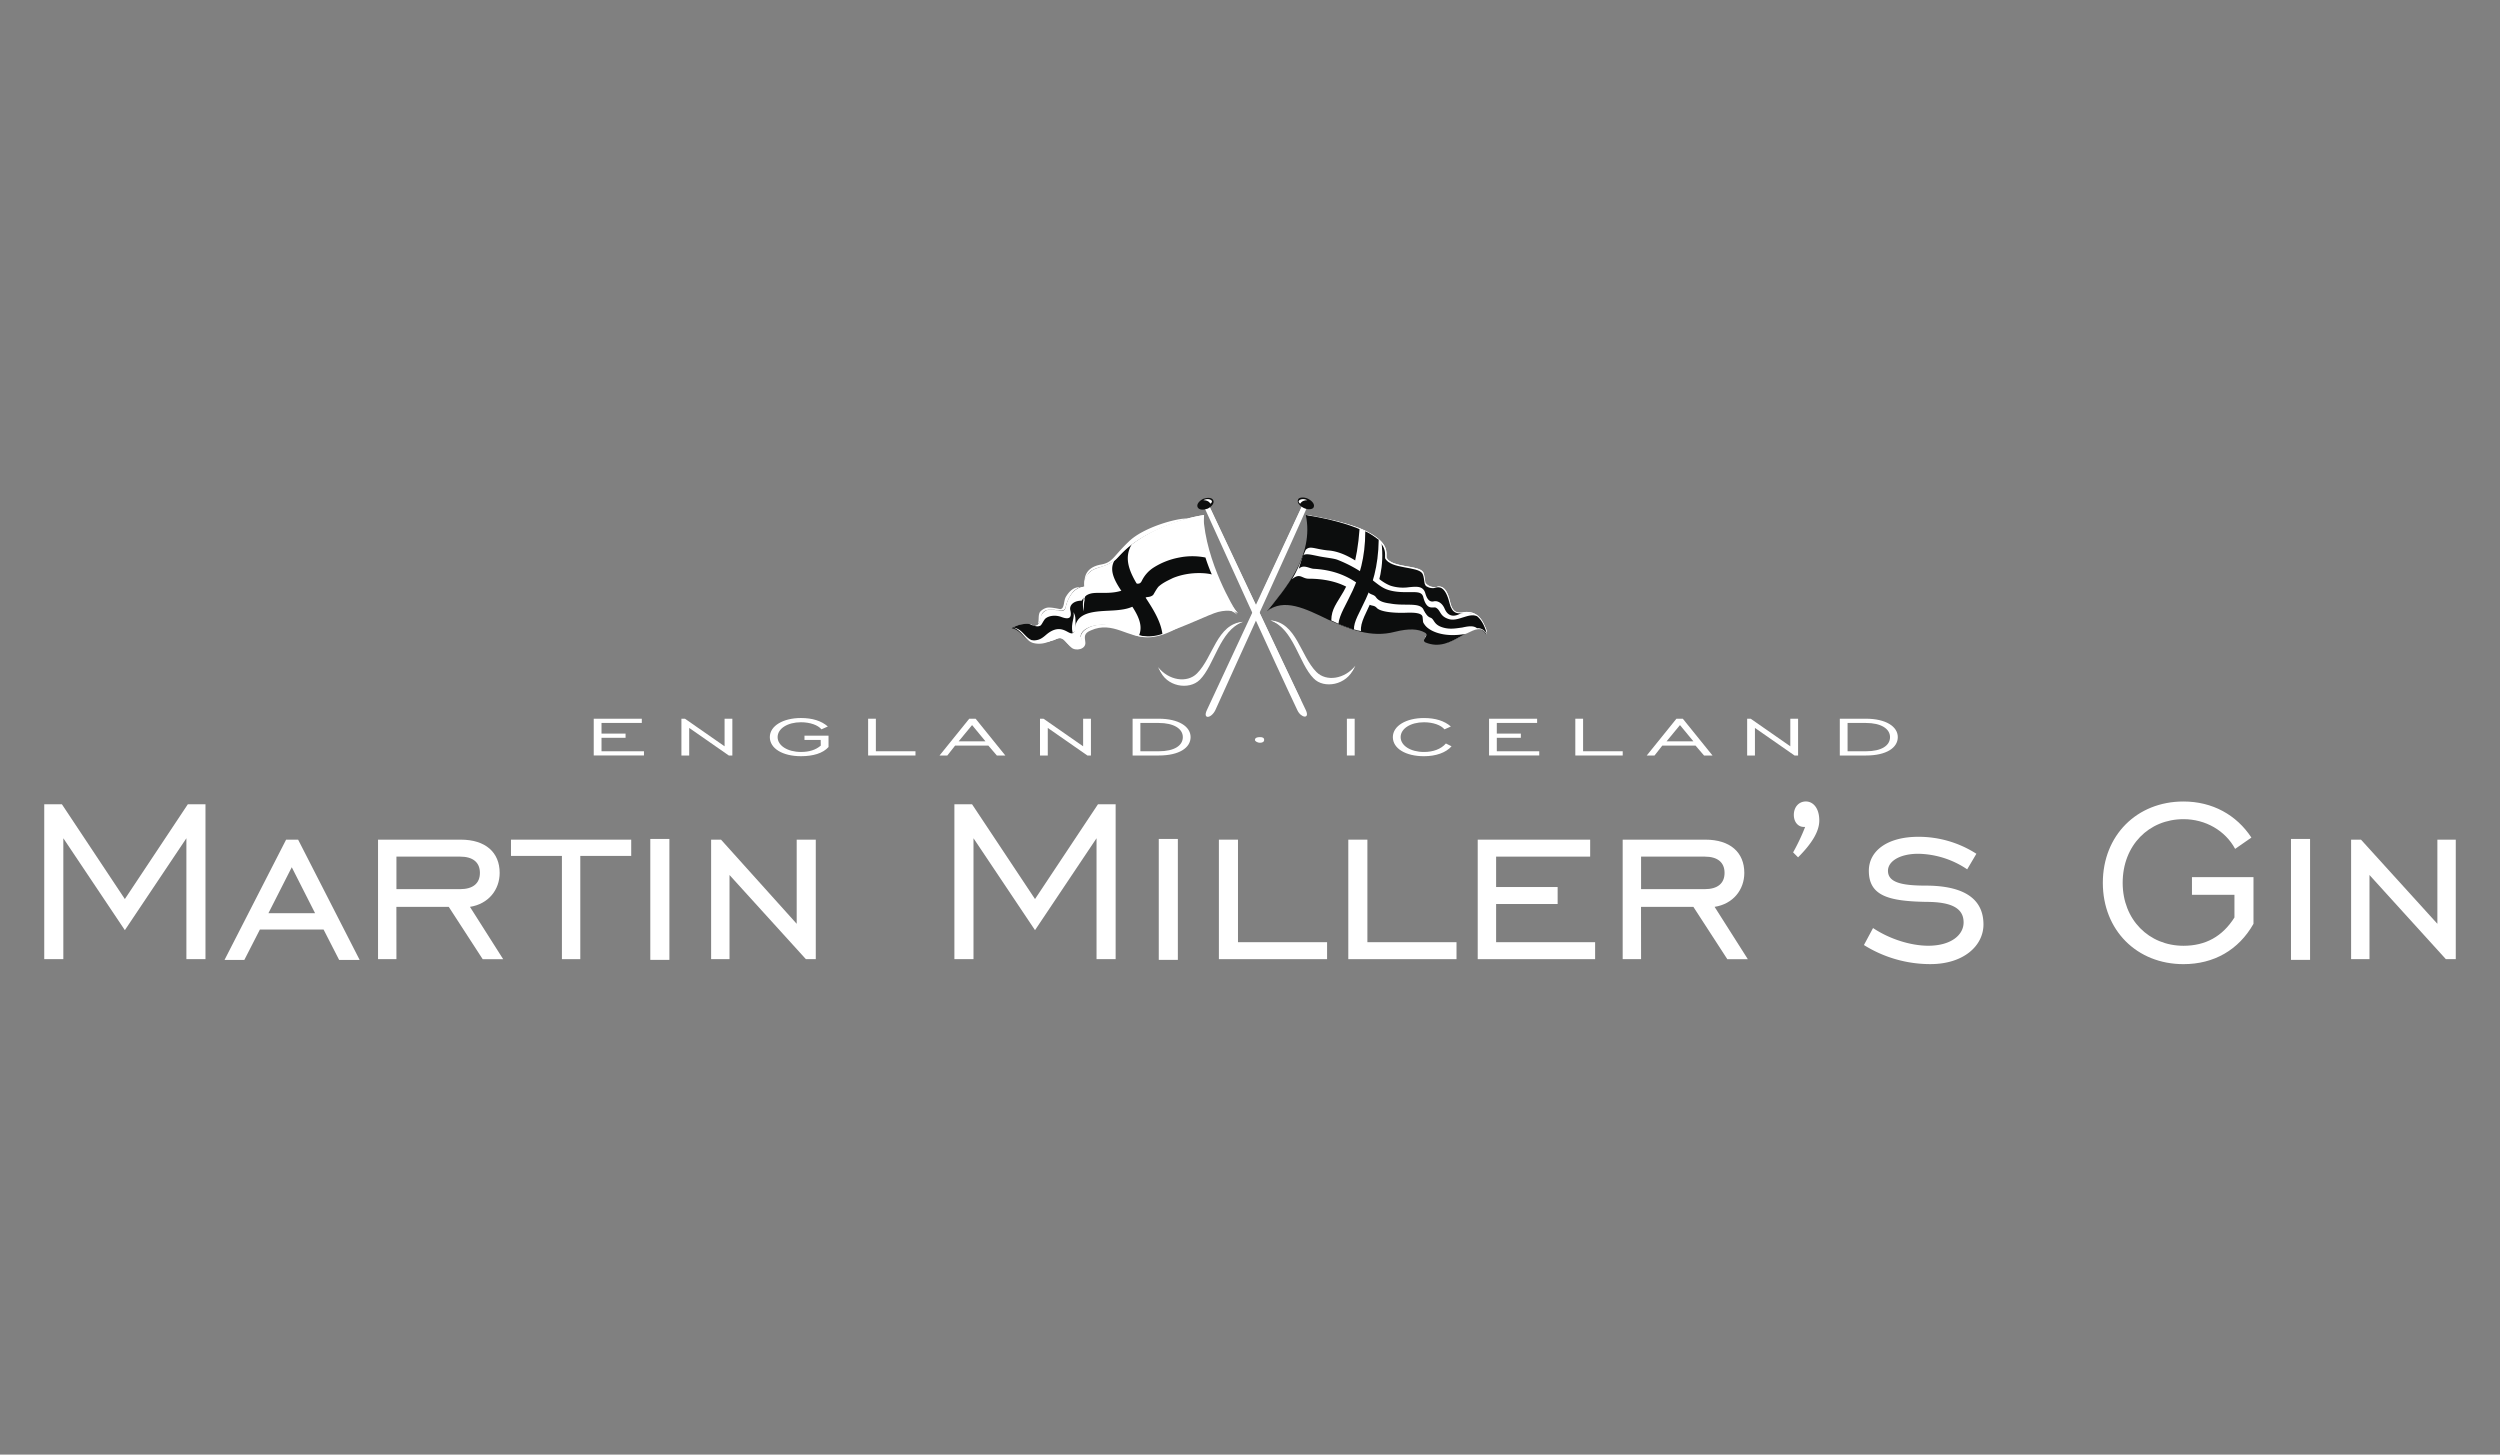<svg id="Capa_1" data-name="Capa 1" xmlns="http://www.w3.org/2000/svg" xmlns:xlink="http://www.w3.org/1999/xlink" viewBox="0 0 1766.83 1028.02"><rect x="0" y="0" width="1766.83" height="1028.02" fill="#808080" stroke="none"/><defs><style>.cls-1,.cls-4{fill:#fff;}.cls-2{clip-path:url(#clip-path);}.cls-3{clip-path:url(#clip-path-2);}.cls-4,.cls-5{fill-rule:evenodd;}.cls-5{fill:#0c0d0d;}.cls-6{clip-path:url(#clip-path-3);}.cls-7{clip-path:url(#clip-path-4);}.cls-8{clip-path:url(#clip-path-5);}.cls-9{clip-path:url(#clip-path-6);}.cls-10{clip-path:url(#clip-path-7);}.cls-11{clip-path:url(#clip-path-8);}.cls-12{clip-path:url(#clip-path-9);}.cls-13{clip-path:url(#clip-path-10);}</style><clipPath id="clip-path"><path class="cls-1" d="M922.9,388.49h0a57.22,57.22,0,0,0,1-24.49c11.5,2,26,5,37.48,9.5,8.5,3.5,13.5,7.5,15.5,10a12,12,0,0,1,3,7.49v3a6.9,6.9,0,0,0,1.5,2c.5.5,1,.5,1.5,1,7,4,20.49,3,23,7.5,1,2.5,1,5,1.5,7.49a.49.49,0,0,0,.5.5,7,7,0,0,0,2,1.5,9.27,9.27,0,0,0,3.5,1h1c1,0,1.5-.5,2.5-.5,3,0,6,2,8,11,1.5,6.5,4,7.49,7.5,7.49h0c1.49,0,2.49-.5,4-.5,7,0,10.5,4,13,10a14.72,14.72,0,0,1,1.5,4.5v.5c-.5-.5-.5-1-1-1.5a6.9,6.9,0,0,0-2-1.5,6.34,6.34,0,0,0-3-.5c-3,0-6,2-9,3.5h0c-1,.5-2.49,1.5-3.49,2-5,3-10.5,5.5-16.5,5.5a15.77,15.77,0,0,1-8-2c-3.5-2,3.49-5-.5-7a24.41,24.41,0,0,0-9.5-2,55.75,55.75,0,0,0-11.5,1.5,41.52,41.52,0,0,1-11,1.5,42.11,42.11,0,0,1-13.5-2h0a126.12,126.12,0,0,1-21-7.5h0c-.5,0-1-.5-1.5-.5-11-5-21.49-10-30.48-10a18.8,18.8,0,0,0-13,4.5c5.5-6.5,12-14,17.49-23h0c3.5-4.49,9-19.49,9.5-20m-153.44,17c4-5.5,14-3.5,21.49-12.5,14.5-15,38-25.49,60-29a73.66,73.66,0,0,0,2,30h0a125.12,125.12,0,0,0,4.5,12h0a130,130,0,0,0,17.49,27.48,16.7,16.7,0,0,0-11-4c-8,0-16.49,5-25,10s-18,10-27.48,10a26.78,26.78,0,0,1-13-3.5,41.45,41.45,0,0,0-19-5c-10,0-16.49,4.5-16,9.5a.49.49,0,0,0,.5.5s2,5.5-1,5.5h-.5a5.53,5.53,0,0,1-2.5.49c-2.5,0-4-1.49-5.5-3s-3-3-5-3a5.44,5.44,0,0,0-2.5.5,26.07,26.07,0,0,1-11,2.5c-3,0-5.5-.5-7.5-2a6.9,6.9,0,0,0-2-1.5l-.5-.5-.5-.5c-2-2.5-4.5-5-8.49-5.5a.48.48,0,0,0,.49-.5,16.16,16.16,0,0,1,8.5-2h2.5c.5,0,1,0,1,.5.5,0,1,.5,1.5.5,2,0,4-1.5,4.5-4.5,1-5.5,4-7,7-7a11,11,0,0,1,4,.5c1.5,0,2.5.5,3.5.5a3.2,3.2,0,0,0,3.5-2.5c3.5-15,12.49-14.5,13.49-15v-3c0-3,2-6,2.5-6h0"/></clipPath><clipPath id="clip-path-2"><rect class="cls-1" x="715.99" y="351.01" width="335.36" height="155.94"/></clipPath><clipPath id="clip-path-3"><path class="cls-1" d="M982.38,397.49a1.08,1.08,0,0,1-1-1,1.08,1.08,0,0,0,1,1m-1.5-.5h0m0-.5h0"/></clipPath><clipPath id="clip-path-4"><rect class="cls-1" x="980.38" y="395.49" width="3" height="3"/></clipPath><clipPath id="clip-path-5"><path class="cls-1" d="M1008.87,414.48c-.5-.5-1.5-1-2-1.5,1,1,1.5,1.5,2,1.5"/></clipPath><clipPath id="clip-path-6"><rect class="cls-1" x="1006.37" y="412.48" width="4" height="3"/></clipPath><clipPath id="clip-path-7"><path class="cls-1" d="M764,451.47c.5,1.5.5,3.5-2,4.5h.5c3.5.5,1.5-5,1.5-4.5v0"/></clipPath><clipPath id="clip-path-8"><rect class="cls-1" x="761.47" y="449.47" width="5.5" height="7.5"/></clipPath><clipPath id="clip-path-9"><path class="cls-1" d="M766.46,411.48V413a12.83,12.83,0,0,1,2.5-7h0c0-.5-2,2.49-2.5,5.49"/></clipPath><clipPath id="clip-path-10"><rect class="cls-1" x="765.97" y="404.49" width="4" height="9"/></clipPath></defs><title>Logos Patrocinadores</title><path class="cls-1" d="M922.9,388.49h0a57.22,57.22,0,0,0,1-24.49c11.5,2,26,5,37.48,9.5,8.5,3.5,13.5,7.5,15.5,10a12,12,0,0,1,3,7.49v3a6.9,6.9,0,0,0,1.5,2c.5.5,1,.5,1.5,1,7,4,20.49,3,23,7.5,1,2.5,1,5,1.5,7.49a.49.49,0,0,0,.5.5,7,7,0,0,0,2,1.5,9.27,9.27,0,0,0,3.5,1h1c1,0,1.5-.5,2.5-.5,3,0,6,2,8,11,1.5,6.5,4,7.49,7.5,7.49h0c1.49,0,2.49-.5,4-.5,7,0,10.5,4,13,10a14.72,14.72,0,0,1,1.5,4.5v.5c-.5-.5-.5-1-1-1.5a6.9,6.9,0,0,0-2-1.5,6.34,6.34,0,0,0-3-.5c-3,0-6,2-9,3.5h0c-1,.5-2.49,1.5-3.49,2-5,3-10.5,5.5-16.5,5.5a15.77,15.77,0,0,1-8-2c-3.5-2,3.49-5-.5-7a24.41,24.41,0,0,0-9.5-2,55.75,55.75,0,0,0-11.5,1.5,41.52,41.52,0,0,1-11,1.5,42.11,42.11,0,0,1-13.5-2h0a126.12,126.12,0,0,1-21-7.5h0c-.5,0-1-.5-1.5-.5-11-5-21.49-10-30.48-10a18.8,18.8,0,0,0-13,4.5c5.5-6.5,12-14,17.49-23h0c3.5-4.49,9-19.49,9.5-20m-153.44,17c4-5.5,14-3.5,21.49-12.5,14.5-15,38-25.49,60-29a73.66,73.66,0,0,0,2,30h0a125.12,125.12,0,0,0,4.5,12h0a130,130,0,0,0,17.49,27.48,16.7,16.7,0,0,0-11-4c-8,0-16.49,5-25,10s-18,10-27.48,10a26.78,26.78,0,0,1-13-3.5,41.45,41.45,0,0,0-19-5c-10,0-16.49,4.5-16,9.5a.49.49,0,0,0,.5.5s2,5.5-1,5.5h-.5a5.53,5.53,0,0,1-2.5.49c-2.5,0-4-1.49-5.5-3s-3-3-5-3a5.44,5.44,0,0,0-2.5.5,26.07,26.07,0,0,1-11,2.5c-3,0-5.5-.5-7.5-2a6.9,6.9,0,0,0-2-1.5l-.5-.5-.5-.5c-2-2.5-4.5-5-8.49-5.5a.48.48,0,0,0,.49-.5,16.16,16.16,0,0,1,8.5-2h2.5c.5,0,1,0,1,.5.5,0,1,.5,1.5.5,2,0,4-1.5,4.5-4.5,1-5.5,4-7,7-7a11,11,0,0,1,4,.5c1.5,0,2.5.5,3.5.5a3.2,3.2,0,0,0,3.5-2.5c3.5-15,12.49-14.5,13.49-15v-3c0-3,2-6,2.5-6h0"/><g class="cls-2"><rect class="cls-1" x="715.99" y="351.01" width="335.36" height="155.94"/></g><path class="cls-4" d="M928.4,479.46c-10.5-10.5-14-35-30.49-41,19.49,3.5,20.49,27,32,38.49,7,7,19,5,27-5-5,12.49-21.49,15-28.49,7.5"/><path class="cls-4" d="M847.93,480.46c10.5-10.5,14-35,30.49-41-19.49,3.5-20.49,27-32,38.49-7,7-19,5-27-5,4.5,12.49,21,15,28.49,7.5"/><path class="cls-4" d="M850.43,357c9.5,21,51,112.45,66.47,144.94,2.5,5.49,9,6.49,6,0-17.49-36.49-66-139.45-69-145.94-1,.5-2,0-3.5,1"/><path class="cls-4" d="M716,443.47c4.49.5,7.49,4.5,9,6.5,4.5,4.5,11,5.5,21,1.5,4-1.5,5.5.5,7.5,2.5s4,4,8,2.5a3.39,3.39,0,0,0,2-4.5c-2.5-8,15-16,34.48-5,14.5,8,28,.5,40.49-6.5,13-7.5,25-15,36-6-13-15.49-28.49-40-24-70-22,3.5-46,14-60,29C783,402.49,773,401,769,406c-1.5,2-3.49,5-2.5,9-1,0-10,0-13.49,15-.5,3-3.5,2.49-7,2-4.49-.5-10-1.5-11,6.49-.5,3.5-3,5-6,4-3.5-2-9-1.5-13,1"/><path class="cls-5" d="M800,384.49c-12.49,20,18.49,40.49,21.49,63.48A29.2,29.2,0,0,1,805,449c7.5-17.49-27.49-37.49-17-53.48,2.49-2,4.49-5.5,12-11"/><path class="cls-5" d="M727.48,441c4.5,2,6.5,2,8,1,1-1,1.5-2.5,3-4.5,2.5-2.5,7.49-3,11.49-1.5s8,2,6.5-4.49c-1-3.5,2-7,8-7,3.49-6,8.49-5.5,14.49-5.5,6.5,0,14,0,22.49-6a3,3,0,0,1,2-.5c1.5,0,2.5,0,3.5-2a23.08,23.08,0,0,1,8.49-9.49,51.24,51.24,0,0,1,18-7,47.2,47.2,0,0,1,18.49,0,125.12,125.12,0,0,0,4.5,12c-1-.5-14-3-27.49,2.49-3,1.5-6.5,3-9.5,5.5-1.5,1-3.5,5-4.5,6.5-2.49,2-4.49,1-5.49,2-6,5-9.5,7.5-18,8.5-11,1.49-29-1-31.48,11.49,0,2.5,0,3.5-1,4.5-1.5,1.5-3.5,0-5.5-1-3-1.5-7.5-3-14,2.5-4,3.5-6,4.5-12.5,4-3.5-1.5-6-7.5-12-8.5a19.88,19.88,0,0,1,12.49-3"/><path class="cls-4" d="M854.93,358.51,919.4,495s-1,.5-6.5-11C895.41,448.47,856.43,365,855.43,362.5a6.25,6.25,0,0,1-.5-4"/><path class="cls-4" d="M920.9,356c-3,6.49-50.48,108.45-68,145.94-3,6.49,3,6,6,0C873.92,468.46,915.4,378,924.4,357c-1.5-1-1.5-1-3.5-1"/><path class="cls-5" d="M1024.36,426c-3-12-7.5-11.5-10.5-10.5-1.5.5-6,0-7-3-.5-2.5-.5-5-1.5-7-3-5.5-22.49-3-26.49-11v-3c0-15.49-34-24-56-27.49,6,29-15,52.48-27.49,68,12-9.5,27-2,43.48,6,14.5,6.5,30,13,47,8.5,10-2.5,16.5-2,21,.5,4,2-3,5,.5,7,9.49,4,17.49,0,24.49-4,8-4.5,14-9,18.49-1.5-5-16-11.5-15.5-16.5-15-4,0-7.49.5-9.49-7.49"/><path class="cls-4" d="M960.88,373.5c-3.49,48.48-20,48.48-20,65,4,2,14.5,6.5,21,7.5-1.5-12,18.5-28.49,14.5-62.47-1.5-2-6.5-6-15.5-10"/><path class="cls-4" d="M922.9,388.49c3-3,6-.5,15.49.5,9,.5,20,6,32.49,17,4.5,4,8,6.49,12,8a29.25,29.25,0,0,0,13,1c5.5-.5,10-1,11.5,4.5,2,7,5.49,5.5,6,5.5,2-.5,5.5.5,7.5,5,3.5,8.49,10.5,4,11.5,3.49,11.49-2,15.49,4.5,18.49,15-4.5-7-10-2.5-15-.5-16.49,3-26.49-2.5-29-6.5-1.5-2-1-1.5-1.5-5.5-.5-3-6.5-3-10-3-10,.5-20-.5-22.49-3.49-2-2-3.5-1-5.5-2.5-4-3-7.49-6.5-12-10-9.5-6.5-21.49-8-30.49-8-5,0-6-4.49-12,.5,4-5.49,9.5-20.49,10-21"/><path class="cls-5" d="M974.38,381.5c-.5,38.48-18,52-17.49,63.47-3.5-1-9.5-3.5-11-4,1.5-13.49,19-27.49,19-65.47,4.5,2,8,5,9.5,6"/><path class="cls-4" d="M920.4,357.51S892.41,418,890.91,421c5.5-8,24.49-49,27.49-54a28.41,28.41,0,0,0,2-9.49"/><path class="cls-4" d="M847.43,478.46c10.5-10.5,13.5-33.49,31-39-18.49,1.5-21,25-32.49,36.49-7,7-20,5-27.49-4.5,4.5,11.49,21.49,14.49,29,7"/><path class="cls-4" d="M928.9,477.46c-10.5-10.5-13.5-33.49-31-39,18.49,1.5,21,25,32.49,36.49,7,7,20,5,27.49-4.5-4.5,11.49-21.5,14.49-29,7"/><path class="cls-5" d="M920.9,392.49c2-1.5,5.5-.5,10.5.5,4.5,1,10.49,1.5,13.49,2.5A92.33,92.33,0,0,1,967.38,408c6,4.49,9,7.49,14,9s10,1.5,14,1.5c5.5,0,9.5-.5,10.5,3.5,2.5,10,7,6.5,9,7.5,3.5,2,2.5,6,9,8,3,1,6.5,0,9.5-1,3.49-1,7-2.5,10.49-1,5,4,6.5,11.5,7,12.5,0,0-2.5-4.5-7-4-2.5-2-6-1.5-10.49-.5-4,.5-8.5,1.5-13.5,0-7-2-6-6-9-7s-5-6-5-6c-3-5-13-2-23.49-4-4-.5-8-1.5-10-4.5-1.5-2-3.5-1.5-5.5-3.5-10-9.5-21.49-15.49-38-16.49-3.5,0-7.5-3.5-11,0,.5-2,3-9.5,3-9.5"/><path class="cls-5" d="M917.4,353c-1,2,1,4.5,4,6s6.5,1,7-.5c1-2-1-4.5-4-6s-6.5-1-7,.5"/><path class="cls-5" d="M846.43,358.51c1,2,4,2,7,1,3-1.49,5-4,4-6s-4-2-7-1c-3,1.5-5,4-4,6"/><path class="cls-4" d="M856.43,354c-.5-1-3-2-6-.5,4,0,5,2.5,5,2.5s1.5-1,1-2"/><path class="cls-1" d="M982.38,397.49a1.08,1.08,0,0,1-1-1,1.08,1.08,0,0,0,1,1m-1.5-.5h0m0-.5h0"/><g class="cls-6"><rect class="cls-1" x="980.38" y="395.49" width="3" height="3"/></g><path class="cls-1" d="M1007.37,442h0c-.5-1-.5-1-.5-1.5-.5-3-1-5.5-.5-8.49a10.56,10.56,0,0,0,2,3,33.76,33.76,0,0,0-1,7"/><path class="cls-1" d="M1008.87,414.48c-.5-.5-1.5-1-2-1.5,1,1,1.5,1.5,2,1.5"/><g class="cls-8"><rect class="cls-1" x="1006.37" y="412.48" width="4" height="3"/></g><path class="cls-1" d="M764,451.47c.5,1.5.5,3.5-2,4.5h.5c3.5.5,1.5-5,1.5-4.5v0"/><g class="cls-10"><rect class="cls-1" x="761.47" y="449.47" width="5.5" height="7.5"/></g><path class="cls-1" d="M762,456a22.63,22.63,0,0,1-4-9,1.84,1.84,0,0,0,1.5-.5c.5-.5.5-1,1-2.5a16.74,16.74,0,0,0,3.5,6.5v1a3.39,3.39,0,0,1-2,4.5"/><path class="cls-1" d="M758,447c-1.5-6.5,2-11,.5-14.5,2.5,3.5,1,7,2,11.5,0,1,0,2-1,2.5-.5,0-1,.5-1.5.5"/><path class="cls-1" d="M766.46,411.48V413a12.83,12.83,0,0,1,2.5-7h0c0-.5-2,2.49-2.5,5.49"/><g class="cls-12"><rect class="cls-1" x="765.97" y="404.49" width="4" height="9"/></g><path class="cls-1" d="M765.47,424.48c.5-4,1.49-7.5,1-10V413a12.83,12.83,0,0,1,2.5-7c1.5,9.49-1,11.49-2.5,17-.49.5-.49,1-1,1.5"/><path class="cls-1" d="M766,432a19.06,19.06,0,0,1-.5-7.5L767,423c-1,2-1,5-1,9"/><path class="cls-4" d="M735,432.47a9.57,9.57,0,0,1,5-3c3-.5,8.49,1,9.49,1,3-.5,2-6,4-9,4-6.5,8-6.5,10-6.5-7,2-9.5,11.5-10,12.5-.5,2-.5,4-3.5,4a17.22,17.22,0,0,1-4.5-.5c-8-1-9,2.49-9.49,4s-.5,4.5-2.5,6c1-2.5,0-6,1.5-8.5"/><path class="cls-4" d="M716,443.47c7,1,8,7.5,14.49,9.5,2.5.5,5,1,7,.5A35.59,35.59,0,0,0,746,451c-.5,0-7,5.5-15.49,3.5-6-1.5-8-9-14.49-11"/><path class="cls-4" d="M862.93,429.48c6,0,9,1.5,11.49,3.49-.5-.5-5.5-2.49-13.49-.5-6,1.5-26,11.5-36,14,9.5-3.5,27.49-17,38-17"/><path class="cls-4" d="M762,456c-.5.5-1.5.5-3,.5-3.5,0-5-4-7.5-5,1,.5,3.5,4.5,5.5,6,3,3,11,1.5,10-4-.5-3.5-1-6,4-8,15.5-7,27,6,40,4.5-7-.5-10.5-2.5-15-5-3.5-1.5-8-3.5-14-3.5-7-.5-12,1-15.5,4-1,1-3,2.5-2.49,5.5,1,4-2,5-2,5"/><path class="cls-4" d="M777,401a21.64,21.64,0,0,0-6,2.5,12.13,12.13,0,0,0-4.5,9C766,405,770,400.49,778,399c8.5-1.5,8.5-5.5,19.49-16,10.5-10.5,35-17,41.49-16.5-17,5-29.49,11.5-38,17.49-7.5,5.5-11,10.5-13,12a35.84,35.84,0,0,1-11,5"/><path class="cls-4" d="M850.43,364c-5.5,37,22.49,67,22.49,67s-21-33.49-22.49-67"/><path class="cls-4" d="M917.9,354c.5-1,3-2,6-.5-4,0-5,2.5-5,2.5s-1.5-1-1-2"/><polygon class="cls-1" points="31.27 568.42 43.76 568.42 88.24 635.39 132.73 568.42 145.22 568.42 145.22 677.87 131.73 677.87 131.73 592.41 88.24 657.38 44.76 592.41 44.76 677.87 31.27 677.87 31.27 568.42"/><path class="cls-1" d="M202.2,593.41h8.49l43.49,85h-14.5l-11-21.49h-45l-11,21.49h-14Zm20.49,52L206.2,612.9l-16.5,32.49Z"/><path class="cls-1" d="M280.17,677.87h-13V593.41h58.48c17.49,0,27.48,9,27.48,23.49,0,12-8,22-21,24l23.49,37H341.14l-24-37h-37Zm45-49.48c9,0,14-4,14-11.49s-5-11.5-14-11.5h-45v23Z"/><polygon class="cls-1" points="397.12 604.9 361.13 604.9 361.13 593.41 446.1 593.41 446.1 604.9 410.11 604.9 410.11 677.87 397.12 677.87 397.12 604.9"/><rect class="cls-1" x="459.59" y="592.91" width="13.49" height="85.46"/><polygon class="cls-1" points="502.57 593.41 509.57 593.41 563.05 652.88 563.05 593.41 576.54 593.41 576.54 677.87 569.55 677.87 515.57 618.4 515.57 677.87 502.57 677.87 502.57 593.41"/><polygon class="cls-1" points="674.5 568.42 687 568.42 731.48 635.39 775.96 568.42 788.46 568.42 788.46 677.87 774.96 677.87 774.96 592.41 731.48 657.38 688 592.41 688 677.87 674.5 677.87 674.5 568.42"/><rect class="cls-1" x="818.94" y="592.91" width="13.49" height="85.46"/><polygon class="cls-1" points="861.43 593.41 874.92 593.41 874.92 665.88 937.89 665.88 937.89 677.87 861.43 677.87 861.43 593.41"/><polygon class="cls-1" points="952.89 593.41 966.38 593.41 966.38 665.88 1029.36 665.88 1029.36 677.87 952.89 677.87 952.89 593.41"/><polygon class="cls-1" points="1044.35 593.41 1123.82 593.41 1123.82 605.4 1057.35 605.4 1057.35 626.89 1100.83 626.89 1100.83 638.89 1057.35 638.89 1057.35 665.88 1127.32 665.88 1127.32 677.87 1044.35 677.87 1044.35 593.41"/><path class="cls-1" d="M1159.8,677.87h-13V593.41h58.47c17.5,0,27.49,9,27.49,23.49,0,12-8,22-21,24l23.49,37h-14.49l-24-37h-37Zm45-49.48c9,0,14-4,14-11.49s-5-11.5-14-11.5h-45v23Z"/><path class="cls-1" d="M1275.76,584.41h-1c-4,0-7-3.5-7-8.49,0-5.5,3.5-9.5,8.5-9.5s9.49,4.5,9.49,13.49c0,7.5-5,16-15,26l-3.5-3.5a141.1,141.1,0,0,0,8.5-18"/><path class="cls-1" d="M1323.74,655.88c12,8,27,12.5,39,12.5,16,0,25-7.5,25-16.5,0-10-8.5-14.49-26.49-14.49-26-.5-40.48-4-40.48-22,0-14,13-24,35-24a75.41,75.41,0,0,1,41,12l-6.5,11a63.58,63.58,0,0,0-34.49-11c-13.49,0-21.49,5.5-21.49,12,0,8,9,10.5,26.49,10.5,27.49,0,41,9.49,41,27.48,0,15-14,28-37.48,28a88.35,88.35,0,0,1-47-13.49Z"/><path class="cls-1" d="M1579.13,632.39h-30V619.9h43.48v33c-10.49,18.5-28,28.49-49.47,28.49-33,0-57-24-57-57.47s24-57.48,57-57.48c20.49,0,37.48,9.5,48,25.49l-11.5,8c-7-13-21-21-36.48-21-24.49,0-43,18.5-43,45,0,26,18.5,44.48,43,44.48,15.49,0,27.48-6.5,36-20v-16Z"/><rect class="cls-1" x="1619.11" y="592.91" width="13.49" height="85.46"/><polygon class="cls-1" points="1661.6 593.41 1668.59 593.41 1722.57 652.88 1722.57 593.41 1735.57 593.41 1735.57 677.87 1728.57 677.87 1674.59 618.4 1674.59 677.87 1661.6 677.87 1661.6 593.41"/><path class="cls-1" d="M420.11,507.94h33.48v3H425.11v7.5h17v3h-17v9.49h30v3H419.61v-26Z"/><path class="cls-1" d="M481.08,507.94h3l28,19.5v-19.5h5.5v26h-2.5l-28-19.49v19.49h-5.5v-26Z"/><path class="cls-1" d="M580,522.94H568.55v-3h17v8c-4,4.49-11,6.49-19.49,6.49-13,0-22-5.49-22-13.49s9.49-13.5,22-13.5c8,0,14.49,2,19,6l-4.5,2c-2.5-3-8-5-14.49-5-9.5,0-16.5,4.5-16.5,10.5s7,10.49,16.5,10.49c6,0,10.49-1.5,14-4.49Z"/><path class="cls-1" d="M613.53,507.94H619v23h28v3H613.53Z"/><path class="cls-1" d="M685,507.94h4.5l21,26h-6l-6-7H675l-5.5,7H664Zm11.49,16L687,512.44l-9.5,11.5Z"/><path class="cls-1" d="M734.48,507.94h3l28,19.5v-19.5H771v26h-2.5l-28-19.49v19.49H735v-26Z"/><path class="cls-1" d="M818.94,507.94c14,0,22.49,5.5,22.49,13s-8,13-22.49,13H800.45v-26Zm-13,3v20h13c11,0,17-4,17-10s-6.5-10-17-10Z"/><path class="cls-1" d="M893.41,522.94c0,1.5-1.5,2-3,2s-3.49-1-3.49-2c0-1.5,1.49-2,3.49-2S893.41,521.44,893.41,522.94Z"/><path class="cls-1" d="M951.89,507.94h5.5v26h-5.5Z"/><path class="cls-1" d="M1025.86,527.44c-4,4.49-11,7-19.49,7-13,0-22-5.49-22-13.49s9.49-13.5,22-13.5c8,0,14.49,2,19,6l-4.5,2c-2.5-3-8-5-14.49-5-9.5,0-16.5,4.5-16.5,10.5s7,10.49,16.5,10.49c6.49,0,12-2,15.49-6Z"/><path class="cls-1" d="M1052.85,507.94h33.48v3h-28.49v7.5h17v3h-17v9.49h30v3h-35.48v-26Z"/><path class="cls-1" d="M1113.32,507.94h5.5v23h28v3h-33.49v-26Z"/><path class="cls-1" d="M1184.79,507.94h4.5l21,26h-6l-6-7H1174.8l-5.5,7h-5.5Zm12,16-9.5-11.5-9.49,11.5Z"/><path class="cls-1" d="M1234.27,507.94h3l28,19.5v-19.5h5.5v26h-2.5l-28-19.49v19.49h-5.5v-26Z"/><path class="cls-1" d="M1318.74,507.94c14,0,22.49,5.5,22.49,13s-8,13-22.49,13h-18.49v-26Zm-13,3v20h13c11,0,17-4,17-10s-6.5-10-17-10Z"/></svg>